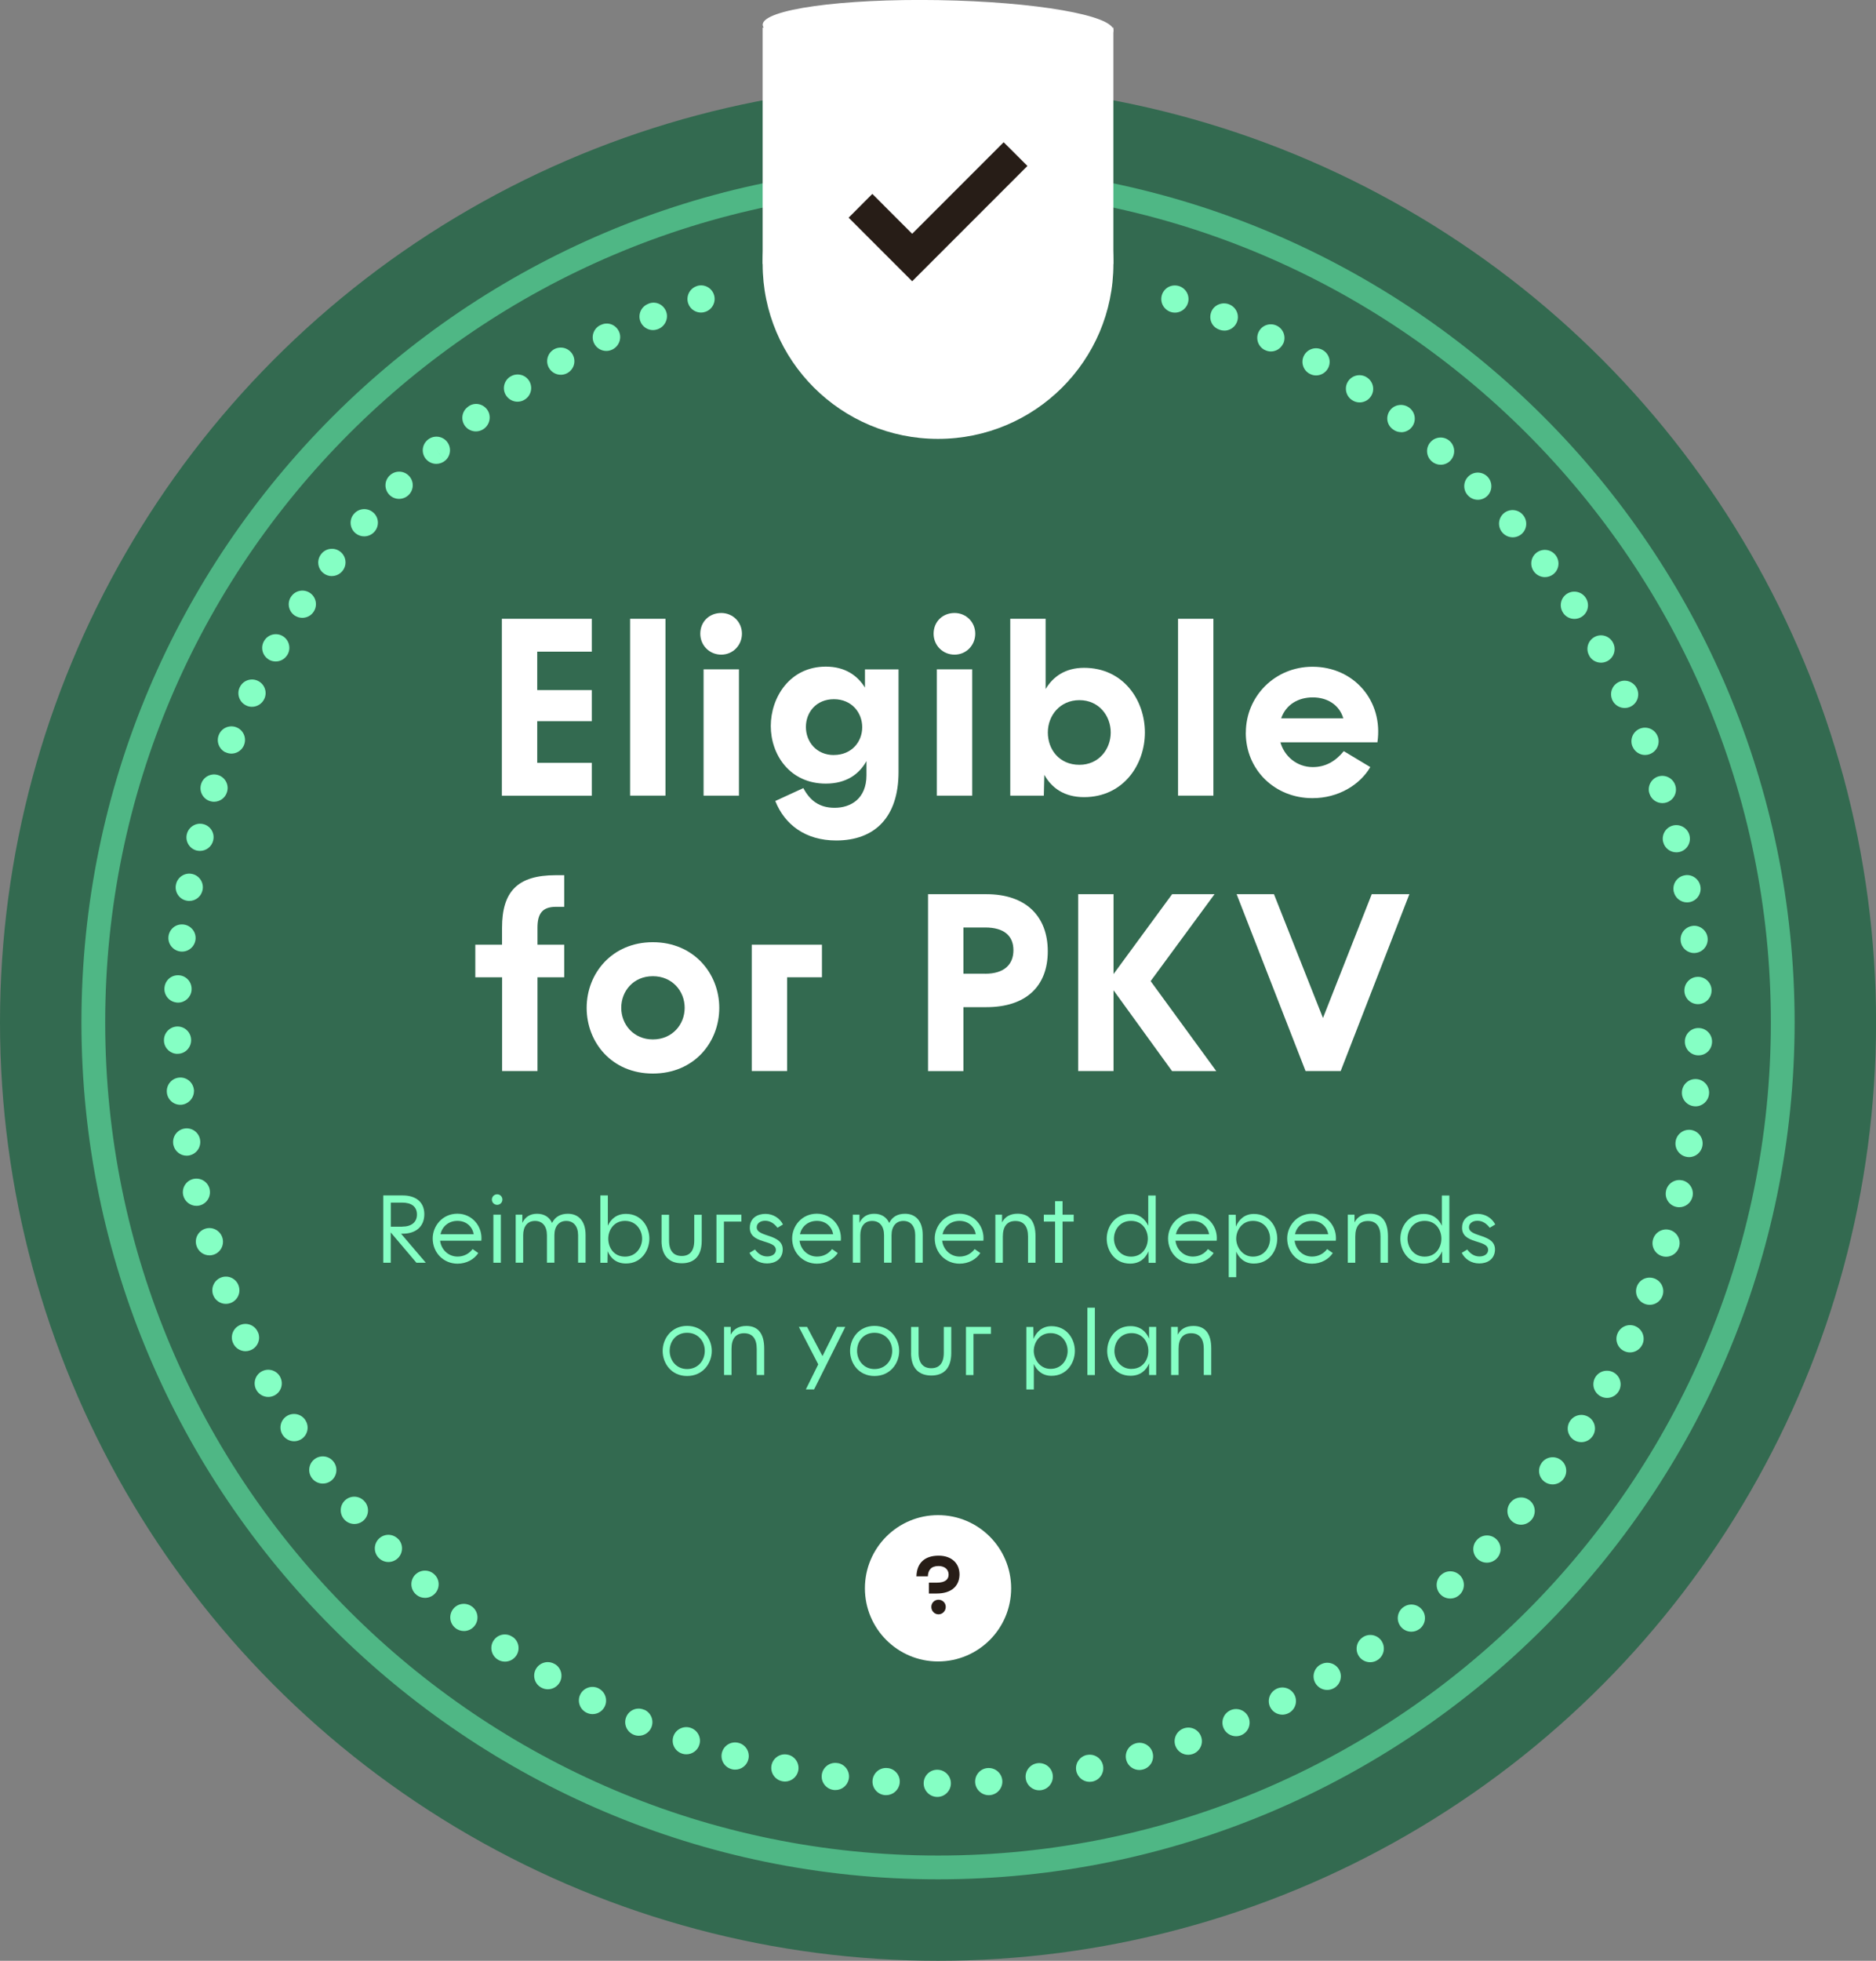 <?xml version="1.0" encoding="UTF-8"?><svg id="Kreise-Nummern" xmlns="http://www.w3.org/2000/svg" viewBox="0 0 313.51 327.52"><rect x="0" y="0" width="313.51" height="327.52" fill="#808080" stroke="none"/><defs><style>.cls-1{fill:#85ffc4;}.cls-2{fill:#336a50;}.cls-3{fill:#fff;}.cls-4{fill:#4fb785;}.cls-5{fill:#271d17;}</style></defs><circle class="cls-2" cx="156.76" cy="170.76" r="156.76"/><path class="cls-4" d="M156.76,313.91c-78.93,0-143.15-64.22-143.15-143.15S77.82,27.61,156.76,27.61s143.15,64.22,143.15,143.15-64.22,143.15-143.15,143.15ZM156.76,31.58c-76.74,0-139.18,62.44-139.18,139.18s62.44,139.18,139.18,139.18,139.18-62.44,139.18-139.18S233.5,31.58,156.76,31.58Z"/><path class="cls-1" d="M64.05,199.68h3.26c2.09,0,3.6,1.03,3.6,3.13s-1.45,3.26-3.6,3.26h-.29l4.14,4.85h-1.57l-4.29-5.06v5.06h-1.25v-11.25ZM67.22,204.89c1.51,0,2.46-.72,2.46-2.02,0-1.37-.98-1.99-2.46-1.99h-1.91v4.02h1.91Z"/><path class="cls-1" d="M72.31,206.86c0-2.06,1.61-4.13,4.13-4.13s4.24,2.19,4,4.51h-6.89c.18,1.49,1.38,2.65,2.91,2.65,1.06,0,1.94-.48,2.52-1.25l.95.66c-.67,1.04-1.96,1.78-3.47,1.78-2.31,0-4.15-1.8-4.15-4.23ZM79.17,206.16c-.24-1.27-1.22-2.23-2.73-2.23s-2.55.98-2.83,2.23h5.56Z"/><path class="cls-1" d="M83.08,199.49c.5,0,.88.39.88.88s-.39.88-.88.88-.88-.39-.88-.88.39-.88.88-.88ZM82.45,202.89h1.25v8.03h-1.25v-8.03Z"/><path class="cls-1" d="M86.17,202.89h1.12v1.38c.47-1,1.3-1.53,2.46-1.53s2.06.53,2.51,1.54c.48-1,1.38-1.54,2.64-1.54,1.82,0,2.96,1.27,2.96,3.53v4.64h-1.25v-4.58c0-1.48-.74-2.39-1.98-2.39s-1.98.92-1.98,2.39v4.58h-1.25v-4.58c0-1.48-.72-2.39-1.99-2.39s-1.98.92-1.98,2.39v4.58h-1.25v-8.03Z"/><path class="cls-1" d="M101.55,209l-.03,1.93h-1.19v-11.25h1.25v5.06c.5-1.11,1.46-1.98,3.04-1.98,2.57,0,3.9,2.17,3.9,4.13s-1.33,4.16-3.9,4.16c-1.64,0-2.59-.9-3.07-2.06ZM104.45,209.9c1.86,0,2.86-1.57,2.86-3s-1-2.97-2.86-2.97-2.8,1.54-2.8,2.97.88,3,2.8,3Z"/><path class="cls-1" d="M110.56,207.25v-4.35h1.25v4.32c0,1.78.82,2.57,2.12,2.57s2.09-.79,2.09-2.57v-4.32h1.25v4.35c0,2.54-1.25,3.76-3.33,3.76s-3.39-1.22-3.39-3.76Z"/><path class="cls-1" d="M119.72,202.89h4.18v1.16h-2.92v6.88h-1.25v-8.03Z"/><path class="cls-1" d="M125.25,209.27l.92-.56c.47.64,1.12,1.16,2.04,1.16.87,0,1.45-.45,1.45-1.09,0-1.8-4.5-.9-4.35-3.82.06-1.53,1.3-2.2,2.6-2.2s2.41.72,2.94,1.77l-.92.55c-.55-.72-1.22-1.17-2.07-1.17s-1.4.48-1.4,1.09c0,1.75,4.55,1,4.34,3.9-.11,1.43-1.25,2.14-2.62,2.14s-2.41-.75-2.92-1.75Z"/><path class="cls-1" d="M132.38,206.86c0-2.06,1.61-4.13,4.13-4.13s4.24,2.19,4,4.51h-6.89c.18,1.49,1.38,2.65,2.91,2.65,1.06,0,1.94-.48,2.52-1.25l.95.66c-.67,1.04-1.96,1.78-3.47,1.78-2.31,0-4.15-1.8-4.15-4.23ZM139.24,206.16c-.24-1.27-1.22-2.23-2.73-2.23s-2.55.98-2.83,2.23h5.56Z"/><path class="cls-1" d="M142.51,202.89h1.12v1.38c.47-1,1.3-1.53,2.46-1.53s2.06.53,2.51,1.54c.48-1,1.38-1.54,2.64-1.54,1.82,0,2.96,1.27,2.96,3.53v4.64h-1.25v-4.58c0-1.48-.74-2.39-1.98-2.39s-1.98.92-1.98,2.39v4.58h-1.25v-4.58c0-1.48-.72-2.39-1.99-2.39s-1.98.92-1.98,2.39v4.58h-1.25v-8.03Z"/><path class="cls-1" d="M156.21,206.86c0-2.06,1.61-4.13,4.13-4.13s4.24,2.19,4,4.51h-6.89c.18,1.49,1.38,2.65,2.91,2.65,1.06,0,1.94-.48,2.52-1.25l.95.66c-.67,1.04-1.96,1.78-3.47,1.78-2.31,0-4.15-1.8-4.15-4.23ZM163.07,206.16c-.24-1.27-1.22-2.23-2.73-2.23s-2.55.98-2.83,2.23h5.56Z"/><path class="cls-1" d="M166.34,202.89h1.12v1.3c.48-.96,1.37-1.46,2.62-1.46,1.96,0,2.97,1.3,2.97,3.76v4.43h-1.25v-4.37c0-1.7-.72-2.6-2.11-2.6s-2.1.9-2.1,2.6v4.37h-1.25v-8.03Z"/><path class="cls-1" d="M176.32,204.05h-1.88v-1.16h1.88v-2.25h1.25v2.25h1.86v1.16h-1.86v6.88h-1.25v-6.88Z"/><path class="cls-1" d="M184.95,206.9c0-1.96,1.33-4.13,3.9-4.13,1.58,0,2.54.87,3.04,1.98v-5.06h1.25v11.25h-1.19l-.03-1.93c-.48,1.16-1.43,2.06-3.07,2.06-2.57,0-3.9-2.19-3.9-4.16ZM189.02,209.9c1.91,0,2.8-1.59,2.8-3s-.88-2.97-2.8-2.97-2.86,1.56-2.86,2.97,1,3,2.86,3Z"/><path class="cls-1" d="M195.2,206.86c0-2.06,1.61-4.13,4.13-4.13s4.24,2.19,4,4.51h-6.89c.18,1.49,1.38,2.65,2.91,2.65,1.06,0,1.94-.48,2.52-1.25l.95.66c-.67,1.04-1.96,1.78-3.47,1.78-2.31,0-4.15-1.8-4.15-4.23ZM202.07,206.16c-.24-1.27-1.22-2.23-2.73-2.23s-2.55.98-2.83,2.23h5.56Z"/><path class="cls-1" d="M206.59,209.05v4.29h-1.25v-10.44h1.17l.03,1.99c.48-1.17,1.45-2.12,3-2.12,2.59,0,3.91,2.17,3.91,4.13s-1.32,4.16-3.91,4.16c-1.53,0-2.47-.9-2.96-2.01ZM209.39,209.9c1.9,0,2.86-1.57,2.86-3s-.96-2.97-2.86-2.97-2.8,1.64-2.8,2.97.98,3,2.8,3Z"/><path class="cls-1" d="M215.11,206.86c0-2.06,1.61-4.13,4.13-4.13s4.24,2.19,4,4.51h-6.89c.18,1.49,1.38,2.65,2.91,2.65,1.06,0,1.94-.48,2.52-1.25l.95.66c-.67,1.04-1.96,1.78-3.47,1.78-2.31,0-4.15-1.8-4.15-4.23ZM221.97,206.16c-.24-1.27-1.22-2.23-2.73-2.23s-2.55.98-2.83,2.23h5.56Z"/><path class="cls-1" d="M225.24,202.89h1.12v1.3c.48-.96,1.37-1.46,2.62-1.46,1.96,0,2.97,1.3,2.97,3.76v4.43h-1.25v-4.37c0-1.7-.72-2.6-2.11-2.6s-2.1.9-2.1,2.6v4.37h-1.25v-8.03Z"/><path class="cls-1" d="M234.02,206.9c0-1.96,1.33-4.13,3.9-4.13,1.58,0,2.54.87,3.04,1.98v-5.06h1.25v11.25h-1.19l-.03-1.93c-.48,1.16-1.43,2.06-3.07,2.06-2.57,0-3.9-2.19-3.9-4.16ZM238.08,209.9c1.91,0,2.8-1.59,2.8-3s-.88-2.97-2.8-2.97-2.86,1.56-2.86,2.97,1,3,2.86,3Z"/><path class="cls-1" d="M244.28,209.27l.92-.56c.47.64,1.12,1.16,2.04,1.16.87,0,1.45-.45,1.45-1.09,0-1.8-4.5-.9-4.35-3.82.06-1.53,1.3-2.2,2.6-2.2s2.41.72,2.94,1.77l-.92.55c-.55-.72-1.22-1.17-2.07-1.17s-1.4.48-1.4,1.09c0,1.75,4.55,1,4.34,3.9-.11,1.43-1.25,2.14-2.62,2.14s-2.41-.75-2.92-1.75Z"/><path class="cls-1" d="M110.74,225.65c0-2.07,1.48-4.18,4.08-4.18s4.13,2.1,4.13,4.18-1.49,4.19-4.13,4.19-4.08-2.12-4.08-4.19ZM114.82,228.68c1.83,0,2.96-1.43,2.96-3.04s-1.12-3.02-2.96-3.02-2.91,1.43-2.91,3.02,1.12,3.04,2.91,3.04Z"/><path class="cls-1" d="M121,221.64h1.12v1.3c.48-.96,1.37-1.46,2.62-1.46,1.96,0,2.97,1.3,2.97,3.76v4.43h-1.25v-4.37c0-1.7-.72-2.6-2.11-2.6s-2.1.9-2.1,2.6v4.37h-1.25v-8.03Z"/><path class="cls-1" d="M136.75,227.91l-3.25-6.27h1.38l2.57,4.87,2.43-4.87h1.38l-5.21,10.44h-1.38l2.07-4.18Z"/><path class="cls-1" d="M142.06,225.65c0-2.07,1.48-4.18,4.08-4.18s4.13,2.1,4.13,4.18-1.49,4.19-4.13,4.19-4.08-2.12-4.08-4.19ZM146.14,228.68c1.83,0,2.96-1.43,2.96-3.04s-1.12-3.02-2.96-3.02-2.91,1.43-2.91,3.02,1.12,3.04,2.91,3.04Z"/><path class="cls-1" d="M152.26,226v-4.35h1.25v4.32c0,1.78.82,2.57,2.12,2.57s2.09-.79,2.09-2.57v-4.32h1.25v4.35c0,2.54-1.25,3.76-3.33,3.76s-3.39-1.22-3.39-3.76Z"/><path class="cls-1" d="M161.42,221.64h4.18v1.16h-2.92v6.88h-1.25v-8.03Z"/><path class="cls-1" d="M172.77,227.8v4.29h-1.25v-10.44h1.17l.03,1.99c.48-1.17,1.45-2.12,3-2.12,2.59,0,3.91,2.17,3.91,4.13s-1.32,4.16-3.91,4.16c-1.53,0-2.47-.9-2.96-2.01ZM175.56,228.65c1.9,0,2.86-1.57,2.86-3s-.96-2.97-2.86-2.97-2.8,1.64-2.8,2.97.98,3,2.8,3Z"/><path class="cls-1" d="M181.72,218.43h1.25v11.25h-1.25v-11.25Z"/><path class="cls-1" d="M185.03,225.66c0-1.98,1.33-4.15,3.9-4.15,1.64,0,2.62.92,3.1,2.09v-1.96h1.19v8.03h-1.19v-1.94c-.48,1.16-1.45,2.07-3.1,2.07-2.57,0-3.9-2.19-3.9-4.15ZM189.1,228.65c1.91,0,2.81-1.57,2.81-3s-.9-2.97-2.81-2.97-2.86,1.56-2.86,2.99,1,2.99,2.86,2.99Z"/><path class="cls-1" d="M195.71,221.64h1.12v1.3c.48-.96,1.37-1.46,2.62-1.46,1.96,0,2.97,1.3,2.97,3.76v4.43h-1.25v-4.37c0-1.7-.72-2.6-2.11-2.6s-2.1.9-2.1,2.6v4.37h-1.25v-8.03Z"/><ellipse class="cls-3" cx="156.76" cy="44.09" rx="29.31" ry="29.22"/><rect class="cls-3" x="127.45" y="4.61" width="58.61" height="39.48"/><ellipse class="cls-3" cx="156.76" cy="4.61" rx="4.59" ry="29.31" transform="translate(149.53 161.27) rotate(-89.04)"/><polygon class="cls-5" points="152.44 46.98 141.82 36.36 145.78 32.39 152.44 39.05 167.73 23.76 171.7 27.72 152.44 46.98"/><path class="cls-3" d="M83.87,103.36h15.03v5.49h-9.12v6.42h9.12v5.19h-9.12v6.96h9.12v5.49h-15.03v-29.54Z"/><path class="cls-3" d="M105.3,103.36h5.91v29.54h-5.91v-29.54Z"/><path class="cls-3" d="M120.53,102.39c1.94,0,3.46,1.52,3.46,3.46s-1.52,3.5-3.46,3.5-3.5-1.52-3.5-3.5,1.48-3.46,3.5-3.46ZM117.58,111.8h5.91v21.1h-5.91v-21.1Z"/><path class="cls-3" d="M129.57,133.79l4.68-2.15c1.1,2.07,2.66,3.29,5.23,3.29,2.7,0,5.32-1.52,5.32-5.44v-2.36c-1.22,2.19-3.38,3.76-6.79,3.76-6.04,0-9.2-4.85-9.2-9.62s3.17-9.92,9.2-9.92c3.21,0,5.28,1.48,6.54,3.5v-3.04h5.61v17.14c0,7.55-3.97,11.44-10.42,11.44-5.15,0-8.61-2.66-10.17-6.58ZM139.36,126.11c2.95,0,4.73-2.19,4.73-4.64s-1.77-4.68-4.73-4.68-4.68,2.19-4.68,4.64,1.73,4.69,4.68,4.69Z"/><path class="cls-3" d="M159.52,102.39c1.94,0,3.46,1.52,3.46,3.46s-1.52,3.5-3.46,3.5-3.5-1.52-3.5-3.5,1.48-3.46,3.5-3.46ZM156.56,111.8h5.91v21.1h-5.91v-21.1Z"/><path class="cls-3" d="M174.52,129.44l-.08,3.46h-5.61v-29.54h5.91v11.73c1.27-2.11,3.33-3.54,6.42-3.54,6.58,0,10.17,5.4,10.17,10.8s-3.63,10.8-10.17,10.8c-3.29,0-5.4-1.52-6.63-3.71ZM180.39,127.75c3.25,0,5.23-2.62,5.23-5.4s-1.98-5.4-5.23-5.4-5.28,2.57-5.28,5.4,1.9,5.4,5.28,5.4Z"/><path class="cls-3" d="M196.87,103.36h5.91v29.54h-5.91v-29.54Z"/><path class="cls-3" d="M208.2,122.39c0-6.08,4.85-11.02,11.14-11.02,6.92,0,11.86,5.7,10.85,12.62h-16.21c.63,2.28,2.7,4.14,5.4,4.14,2.15,0,3.8-.97,5.19-2.66l4.43,2.66c-1.73,2.95-5.32,5.19-9.67,5.19-6.29,0-11.14-4.73-11.14-10.93ZM224.49,119.99c-.67-2.28-2.7-3.5-5.11-3.5s-4.47,1.18-5.28,3.5h10.38Z"/><path class="cls-3" d="M83.9,163.24h-4.47v-5.44h4.47v-2.83c0-6.08,2.62-8.78,8.95-8.78h1.44v5.28h-1.35c-2.32,0-3.12,1.14-3.12,3.5v2.83h4.47v5.44h-4.47v15.66h-5.91v-15.66Z"/><path class="cls-3" d="M98.04,168.35c0-5.78,4.26-10.97,11.06-10.97s11.1,5.19,11.1,10.97-4.22,10.97-11.1,10.97-11.06-5.23-11.06-10.97ZM109.1,173.62c3.25,0,5.32-2.49,5.32-5.28s-2.07-5.28-5.32-5.28-5.28,2.49-5.28,5.28,2.07,5.28,5.28,5.28Z"/><path class="cls-3" d="M125.63,157.8h11.73v5.44h-5.82v15.66h-5.91v-21.1Z"/><path class="cls-3" d="M155.09,149.36h9.75c6.63,0,10.26,3.71,10.26,9.54s-3.63,9.33-10.26,9.33h-3.84v10.68h-5.91v-29.54ZM164.63,162.65c3.21,0,4.73-1.56,4.73-3.93s-1.52-3.8-4.73-3.8h-3.63v7.72h3.63Z"/><path class="cls-3" d="M186.09,165.39v13.51h-5.91v-29.54h5.91v13.34l9.79-13.34h7.09l-10.68,14.52,10.97,15.03h-7.39l-9.79-13.51Z"/><path class="cls-3" d="M206.65,149.36h6.25l8.19,20.68,8.15-20.68h6.29l-11.48,29.54h-5.87l-11.52-29.54Z"/><circle class="cls-3" cx="156.76" cy="265.3" r="12.22"/><path class="cls-5" d="M155.26,264.36h1.29c1.4,0,1.98-.54,1.98-1.35,0-.88-.69-1.43-1.68-1.43-1.25,0-1.75.69-1.79,1.73h-1.91c.07-2.32,1.46-3.46,3.71-3.46s3.53,1.36,3.49,3.23c-.07,1.92-1.42,3.09-3.81,3.09h-1.31v-1.81ZM156.84,267.21c.66,0,1.21.51,1.21,1.2s-.55,1.24-1.21,1.24-1.2-.55-1.2-1.24.54-1.2,1.2-1.2Z"/><path class="cls-1" d="M116.52,47.77s-.11.04-.16.05c-1.17.44-1.77,1.75-1.33,2.92.34.91,1.21,1.47,2.12,1.47.25,0,.5-.04.74-.13,1.15-.39,1.79-1.63,1.44-2.8-.36-1.2-1.63-1.88-2.82-1.52Z"/><path class="cls-1" d="M100.15,282.08s-.1-.05-.13-.07c-1.12-.56-2.48-.1-3.04,1.01-.56,1.11-.11,2.46.98,3.03.34.18.7.27,1.06.27.79,0,1.55-.41,1.97-1.14.62-1.09.24-2.47-.84-3.09Z"/><path class="cls-1" d="M46.86,230.07s-.03-.06-.04-.08c-.58-1.09-1.93-1.51-3.04-.94-1.1.57-1.54,1.93-.98,3.04.4.79,1.2,1.25,2.03,1.25.34,0,.69-.08,1.01-.24,1.12-.56,1.57-1.92,1.01-3.04Z"/><path class="cls-1" d="M60.87,250.73c-.85-.92-2.28-.98-3.2-.13-.9.83-.97,2.21-.19,3.14.44.53,1.09.82,1.75.82.46,0,.92-.14,1.32-.42,1.02-.73,1.25-2.14.53-3.16-.06-.08-.13-.17-.2-.24Z"/><path class="cls-1" d="M55.78,244.21c-.73-1.02-2.14-1.25-3.16-.52-1.02.73-1.25,2.15-.52,3.17.44.62,1.14.95,1.85.95.46,0,.92-.14,1.32-.42,1.02-.73,1.25-2.14.53-3.16v-.02Z"/><path class="cls-1" d="M39.88,214.77s-.02-.05-.02-.07c-.44-1.16-1.72-1.75-2.89-1.32-1.17.43-1.77,1.73-1.36,2.9.33.93,1.2,1.51,2.14,1.51.25,0,.5-.04.75-.13,1.18-.42,1.8-1.71,1.38-2.89Z"/><path class="cls-1" d="M33.34,201.36c1.22-.29,1.97-1.51,1.69-2.73v-.02c-.29-1.22-1.51-1.96-2.73-1.68-1.22.29-1.97,1.52-1.68,2.74.25,1.04,1.18,1.75,2.21,1.75.17,0,.35-.02.52-.06Z"/><path class="cls-1" d="M43.15,222.63c-.03-.07-.07-.17-.11-.24-.56-1.12-1.92-1.57-3.04-1.01-1.1.55-1.56,1.87-1.04,2.98.37.83,1.2,1.34,2.07,1.34.26,0,.53-.05.8-.15,1.17-.44,1.77-1.75,1.33-2.92Z"/><path class="cls-1" d="M37.2,206.87c-.02-.07-.05-.16-.07-.23-.42-1.18-1.72-1.8-2.89-1.38-1.16.41-1.78,1.67-1.4,2.83.3.96,1.19,1.6,2.16,1.6.18,0,.37-.02.55-.07,1.21-.3,1.95-1.54,1.65-2.75Z"/><path class="cls-1" d="M31.69,192.98c1.18-.26,1.94-1.4,1.75-2.58-.18-1.2-1.29-2.06-2.51-1.91-1.24.15-2.13,1.27-1.99,2.52,0,.08.03.18.04.25.24,1.06,1.17,1.78,2.21,1.78.16,0,.33-.02.49-.05Z"/><path class="cls-1" d="M62.41,85.64c-.92-.85-2.36-.79-3.2.13-.05.05-.11.12-.15.17-.76.99-.58,2.42.42,3.18.41.32.9.47,1.38.47.64,0,1.28-.27,1.73-.79.81-.92.74-2.32-.17-3.16Z"/><path class="cls-1" d="M85.7,273.44h-.02c-1.02-.74-2.42-.5-3.15.52-.73,1.02-.48,2.44.54,3.17.4.29.86.42,1.32.42.71,0,1.4-.33,1.85-.95.73-1.02.49-2.44-.53-3.16Z"/><path class="cls-1" d="M85.25,62.92c-1,.65-1.34,1.97-.75,3.02.42.74,1.19,1.16,1.98,1.16.38,0,.76-.09,1.11-.29.07-.04.16-.1.23-.15,1.02-.73,1.25-2.14.53-3.16-.71-1-2.09-1.24-3.1-.57Z"/><path class="cls-1" d="M64.9,258.64l1.67-1.54c-.85-.92-2.28-.98-3.2-.13-.92.85-.98,2.28-.13,3.2.02.02.06.06.08.08.44.44,1.02.66,1.59.66s1.13-.21,1.58-.64c.89-.86.92-2.28.09-3.18l-1.67,1.54Z"/><path class="cls-1" d="M92.73,277.97c-1.05-.65-2.43-.34-3.1.7-.68,1.05-.37,2.46.68,3.13.04.02.1.06.14.08.35.2.73.29,1.11.29.79,0,1.56-.42,1.98-1.16.6-1.07.24-2.42-.8-3.05Z"/><path class="cls-1" d="M78.21,67.95c-1.02.73-1.25,2.14-.53,3.16.44.62,1.14.95,1.85.95.46,0,.92-.14,1.32-.42.03-.02.08-.06.1-.08.98-.77,1.19-2.22.41-3.21-.77-.98-2.17-1.18-3.15-.41Z"/><path class="cls-1" d="M68.31,79.45c-.88-.89-2.32-.89-3.21,0-.02.02-.06.06-.08.08-.84.91-.79,2.31.1,3.17.44.42,1,.63,1.57.63s1.17-.22,1.62-.67l-1.6-1.6,1.6,1.6c.89-.89.89-2.32,0-3.21Z"/><path class="cls-1" d="M69.41,263.01c-.88.89-.89,2.32,0,3.21.06.06.15.14.22.2.42.33.91.48,1.4.48.67,0,1.34-.3,1.79-.87.74-.94.62-2.29-.26-3.08-.89-.82-2.28-.8-3.14.06Z"/><path class="cls-1" d="M78.91,268.38c-.99-.77-2.41-.6-3.18.38-.76.97-.61,2.37.34,3.15.42.36.94.53,1.46.53.61,0,1.23-.25,1.67-.74.85-.92.78-2.36-.14-3.2-.04-.04-.11-.09-.15-.13Z"/><path class="cls-1" d="M71.46,73.48s-.06.05-.08.07c-.91.84-.98,2.24-.16,3.17.45.5,1.07.76,1.69.76.53,0,1.06-.18,1.49-.55l-1.47-1.72,1.48,1.72c.95-.81,1.06-2.25.25-3.2-.81-.95-2.25-1.06-3.2-.25Z"/><path class="cls-1" d="M51.02,237.19c-.69-1.04-2.1-1.32-3.14-.63-1.03.69-1.32,2.07-.65,3.11.43.68,1.17,1.07,1.92,1.07.38,0,.77-.1,1.12-.3,1.09-.62,1.46-2.01.84-3.09-.03-.05-.07-.11-.1-.15Z"/><path class="cls-1" d="M272.82,124.69c.36.88,1.2,1.42,2.1,1.42.26,0,.53-.05.79-.15,1.17-.44,1.77-1.75,1.33-2.92-.02-.06-.05-.14-.08-.19-.53-1.13-1.88-1.62-3.02-1.09-1.1.52-1.59,1.81-1.13,2.93Z"/><path class="cls-1" d="M261.22,102.37c.44.66,1.16,1.01,1.89,1.01.43,0,.87-.12,1.26-.38,1.03-.69,1.32-2.07.65-3.11-.64-1.03-1.99-1.37-3.05-.77-1.09.62-1.46,2.01-.84,3.09.03.05.07.11.1.15Z"/><path class="cls-1" d="M269.39,116.82c.02.06.06.14.09.19.4.79,1.2,1.25,2.03,1.25.34,0,.69-.08,1.01-.24,1.1-.55,1.56-1.88,1.04-3-.5-1.09-1.78-1.61-2.9-1.16-1.16.47-1.73,1.78-1.26,2.95Z"/><path class="cls-1" d="M32.42,182.28c0-.09,0-.2-.02-.29-.15-1.24-1.27-2.14-2.52-1.99-1.21.14-2.09,1.22-2,2.43.08,1.18,1.06,2.11,2.26,2.11s2.27-1.02,2.27-2.27Z"/><path class="cls-1" d="M265.58,109.53c.41.74,1.18,1.16,1.98,1.16.36,0,.73-.09,1.07-.27,1.1-.59,1.52-1.96.93-3.07-.02-.05-.06-.11-.09-.16-.66-1.06-2.06-1.39-3.12-.72-1.04.65-1.37,2-.76,3.05Z"/><path class="cls-1" d="M275.61,132.41c.02.07.05.16.07.23.33.93,1.2,1.51,2.14,1.51.25,0,.51-.04.75-.13,1.16-.41,1.78-1.67,1.4-2.83-.35-1.14-1.55-1.82-2.72-1.53-1.21.3-1.95,1.54-1.65,2.75Z"/><path class="cls-1" d="M281.67,146.19c-1.25.14-2.14,1.26-2,2.5,0,.09.03.21.05.29.25,1.04,1.18,1.75,2.21,1.75.17,0,.35-.02.52-.06,1.19-.28,1.94-1.45,1.71-2.64-.21-1.16-1.29-1.98-2.48-1.85Z"/><path class="cls-1" d="M284.08,171.73c-1.24-.14-2.37.76-2.5,2,0,.08-.01.19-.01.28,0,1.25,1.01,2.27,2.27,2.27s2.22-.97,2.27-2.19c.06-1.19-.82-2.23-2.02-2.36Z"/><path class="cls-1" d="M283.51,163.18c-1.2.13-2.07,1.17-2.02,2.36.04,1.21,1.04,2.19,2.27,2.19s2.27-1.01,2.27-2.27c0-.08,0-.19-.01-.28-.14-1.24-1.27-2.14-2.5-2Z"/><path class="cls-1" d="M282.87,154.66c-1.24.14-2.14,1.26-2,2.5,0,0,0,.04,0,.04.14,1.15,1.11,1.99,2.25,1.99.09,0,.17,0,.26-.02,1.24-.14,2.13-1.27,1.99-2.52-.14-1.24-1.27-2.14-2.5-2Z"/><path class="cls-1" d="M277.94,140.61v.02c.25,1.04,1.18,1.74,2.2,1.74.17,0,.35-.02.53-.06,1.22-.29,1.97-1.52,1.68-2.74-.29-1.22-1.51-1.97-2.73-1.69-1.22.29-1.97,1.51-1.69,2.73Z"/><path class="cls-1" d="M32.9,142.07c.17.04.35.06.52.06,1.03,0,1.96-.7,2.21-1.75v-.02c.29-1.22-.47-2.43-1.68-2.71-1.22-.29-2.44.48-2.73,1.7-.29,1.22.47,2.44,1.69,2.73Z"/><path class="cls-1" d="M31.38,150.48c.08,0,.17.01.25.01,1.09,0,2.03-.78,2.23-1.86.23-1.19-.52-2.36-1.71-2.64-1.22-.29-2.44.47-2.73,1.69-.02.09-.04.2-.05.29-.14,1.24.76,2.37,2,2.5Z"/><path class="cls-1" d="M35.22,133.85c.18.05.37.07.55.07.97,0,1.87-.63,2.16-1.6.38-1.16-.24-2.42-1.4-2.83-1.18-.42-2.47.2-2.89,1.38-.02.07-.05.16-.07.23-.3,1.21.44,2.45,1.65,2.75Z"/><path class="cls-1" d="M29.67,176.02c.08,0,.17,0,.25-.01,1.2-.13,2.07-1.17,2.02-2.36-.04-1.21-1.04-2.19-2.27-2.19s-2.27,1.01-2.27,2.27c0,.08,0,.19.01.28.13,1.16,1.11,2.02,2.25,2.02Z"/><path class="cls-1" d="M29.51,167.46c.08,0,.17.01.25.01,1.14,0,2.12-.86,2.25-2.02,0-.08.01-.19.01-.28,0-1.25-1.01-2.27-2.27-2.27s-2.22.97-2.27,2.19c-.06,1.19.82,2.23,2.02,2.36Z"/><path class="cls-1" d="M37.66,125.64c.33.16.67.24,1.01.24.83,0,1.63-.46,2.03-1.25.04-.07.08-.17.1-.24.44-1.17-.15-2.48-1.33-2.92-1.14-.43-2.43.13-2.89,1.26-.47,1.09,0,2.38,1.07,2.92Z"/><path class="cls-1" d="M44.81,110.11c.39.26.82.38,1.26.38.73,0,1.45-.35,1.89-1.01.04-.06.09-.15.13-.21.59-1.1.17-2.48-.93-3.07-1.08-.58-2.43-.19-3.03.87-.61,1.03-.31,2.37.7,3.04Z"/><path class="cls-1" d="M49.4,102.9c.35.2.74.3,1.12.3.76,0,1.5-.38,1.92-1.06.67-1.04.38-2.42-.65-3.11-1.04-.69-2.45-.41-3.14.63-.03.04-.07.11-.1.15-.62,1.09-.24,2.47.84,3.09Z"/><path class="cls-1" d="M55.46,96.22c.64,0,1.27-.27,1.72-.79.04-.05.1-.12.14-.18.73-1.02.49-2.43-.53-3.16-1-.72-2.39-.5-3.13.48-.74.95-.61,2.32.32,3.11.43.37.95.55,1.47.55Z"/><path class="cls-1" d="M41.27,117.9c.28.11.56.16.84.16.86,0,1.68-.5,2.06-1.32.53-1.11.07-2.44-1.04-3-1.12-.56-2.48-.11-3.04,1.01-.03.06-.06.14-.09.19-.46,1.16.1,2.48,1.26,2.95Z"/><path class="cls-1" d="M213.26,282.13c-1.1.57-1.54,1.92-.99,3.03.4.79,1.2,1.25,2.03,1.25.34,0,.69-.08,1.01-.24.04-.02.1-.05.13-.07,1.09-.62,1.46-2.01.84-3.09-.61-1.07-1.96-1.45-3.03-.88Z"/><path class="cls-1" d="M248.54,82.85c.89-.86.92-2.27.09-3.18-.85-.92-2.29-.98-3.2-.13-.92.85-.98,2.28-.13,3.2.02.02.06.06.08.08.44.44,1.01.66,1.59.66s1.13-.21,1.58-.64Z"/><path class="cls-1" d="M242.45,76.86c.82-.93.74-2.35-.17-3.18-.92-.85-2.36-.78-3.2.14-.85.92-.78,2.36.14,3.2.02.02.06.05.08.07.42.36.94.54,1.46.54.63,0,1.25-.26,1.7-.77Z"/><path class="cls-1" d="M240.97,262.94c-.07.06-.16.13-.22.2-.89.89-.88,2.32,0,3.21.44.44,1.02.66,1.6.66s1.1-.2,1.54-.6c.88-.79,1-2.14.26-3.08-.77-.98-2.2-1.16-3.18-.38Z"/><path class="cls-1" d="M246.89,257.15s-.06.06-.08.08c-.84.91-.79,2.31.1,3.16.44.42,1,.63,1.57.63s1.17-.22,1.62-.67c.89-.89.89-2.32,0-3.21-.88-.89-2.32-.89-3.21,0Z"/><path class="cls-1" d="M220.65,278.05c-1.07.62-1.45,1.99-.84,3.07.42.74,1.19,1.16,1.98,1.16.38,0,.76-.09,1.11-.29.04-.02.1-.06.14-.08,1.05-.68,1.36-2.08.68-3.13-.66-1.03-2.03-1.35-3.07-.72Z"/><path class="cls-1" d="M234.47,268.49l-.02.02c-.98.77-1.15,2.19-.37,3.18.45.57,1.11.86,1.78.86.49,0,.99-.16,1.41-.49.98-.77,1.16-2.2.38-3.18-.77-.98-2.2-1.16-3.18-.38Z"/><path class="cls-1" d="M229.06,66.27c.73-1.02.49-2.43-.53-3.16-.07-.05-.16-.11-.23-.15-1.09-.61-2.47-.23-3.09.86-.59,1.05-.25,2.37.75,3.02.38.25.82.38,1.25.38.71,0,1.4-.33,1.85-.95Z"/><path class="cls-1" d="M254.33,89.16c.9-.83.97-2.21.19-3.14-.75-.91-2.09-1.09-3.06-.4-1.02.73-1.25,2.14-.53,3.16.06.08.13.17.2.24.45.48,1.06.73,1.67.73.55,0,1.1-.2,1.54-.6Z"/><path class="cls-1" d="M227.8,273.45s-.1.06-.14.09c-1.02.73-1.25,2.14-.53,3.16.44.62,1.14.95,1.85.95.44,0,.89-.13,1.28-.4,1.01-.68,1.31-2.04.66-3.09-.66-1.06-2.06-1.39-3.12-.72Z"/><path class="cls-1" d="M282.76,188.77c-1.22-.27-2.43.5-2.71,1.72-.02.08-.03.18-.04.25-.15,1.24.74,2.37,1.99,2.52.09.01.18.02.27.02,1.11,0,2.07-.81,2.24-1.93.19-1.18-.57-2.31-1.75-2.58Z"/><path class="cls-1" d="M281.16,197.17c-1.22-.29-2.44.47-2.73,1.69v.02c-.29,1.22.47,2.43,1.68,2.71.17.04.35.06.52.06,1.03,0,1.97-.71,2.21-1.76.29-1.22-.47-2.44-1.69-2.73Z"/><path class="cls-1" d="M221.91,61.56c.62-1.09.23-2.47-.86-3.09-1.08-.62-2.47-.24-3.09.84-.62,1.09-.24,2.47.84,3.09,0,0,.03.02.04.02.35.2.73.29,1.1.29.79,0,1.55-.42,1.97-1.15Z"/><path class="cls-1" d="M283.34,180.24c-1.2,0-2.18.93-2.26,2.11-.1,1.21.78,2.29,2,2.43.09.01.18.02.27.02,1.13,0,2.11-.85,2.25-2,.01-.09.02-.2.02-.29,0-1.25-1.02-2.27-2.27-2.27Z"/><path class="cls-1" d="M278.99,205.43c-1.17-.29-2.36.38-2.72,1.53-.38,1.16.24,2.42,1.4,2.83.25.09.5.13.75.13.93,0,1.81-.58,2.14-1.51.02-.07.05-.16.07-.23.3-1.21-.44-2.45-1.65-2.75Z"/><path class="cls-1" d="M255.52,250.55c-.97-.7-2.31-.51-3.06.39-.79.92-.71,2.31.19,3.14.44.4.99.6,1.54.6.61,0,1.22-.25,1.67-.73.06-.07.14-.16.2-.24.73-1.02.49-2.44-.53-3.16Z"/><path class="cls-1" d="M260.79,243.83c-1.02-.73-2.43-.49-3.16.53v.02c-.74,1.02-.5,2.42.52,3.15.4.28.85.42,1.31.42.71,0,1.42-.33,1.86-.96.73-1.02.49-2.44-.53-3.16Z"/><path class="cls-1" d="M259.5,95.98c1.02-.73,1.25-2.14.53-3.16-.04-.05-.1-.13-.14-.18-.81-.95-2.25-1.06-3.2-.25-.92.79-1.05,2.16-.32,3.11.44.58,1.12.9,1.81.9.46,0,.92-.14,1.32-.42Z"/><path class="cls-1" d="M273.25,221.5c-1.12-.45-2.4.07-2.9,1.16-.53,1.11-.07,2.45,1.04,3,.33.16.67.24,1.01.24.83,0,1.63-.46,2.03-1.25.03-.06.06-.14.09-.19.46-1.16-.1-2.48-1.26-2.95Z"/><path class="cls-1" d="M265.4,236.64c-1.06-.61-2.4-.26-3.05.76-.67,1.04-.38,2.42.65,3.11.39.26.82.38,1.26.38.73,0,1.45-.35,1.89-1.01.03-.04.07-.11.1-.15.62-1.09.24-2.47-.84-3.09Z"/><path class="cls-1" d="M234.16,72.2c.67,0,1.34-.3,1.79-.87.77-.98.6-2.41-.38-3.18-.03-.02-.08-.06-.1-.08-1.02-.73-2.47-.52-3.2.5-.73,1.02-.52,2.41.5,3.14l1.4-1.78-1.4,1.78c.42.33.91.48,1.4.48Z"/><path class="cls-1" d="M148.38,295.34c-.05,0-.13-.01-.18-.02-1.26-.08-2.32.89-2.39,2.14-.07,1.24.87,2.3,2.09,2.39.07,0,.13,0,.2,0,1.13,0,2.1-.84,2.25-1.99.16-1.24-.73-2.38-1.97-2.53Z"/><path class="cls-1" d="M156.64,295.61h-.03c-1.25,0-2.25,1.02-2.25,2.27s1.03,2.27,2.28,2.27,2.27-1.02,2.27-2.27-1.02-2.27-2.27-2.27Z"/><path class="cls-1" d="M107.66,285.59h-.02c-1.15-.51-2.47.02-2.97,1.16-.5,1.15.03,2.49,1.18,2.99.3.13.6.19.91.19.87,0,1.71-.51,2.08-1.36.5-1.15-.02-2.48-1.17-2.99Z"/><path class="cls-1" d="M173.37,294.52c-1.22.16-2.1,1.27-1.96,2.5.13,1.16,1.11,2.02,2.25,2.02.08,0,.17,0,.25-.01.06,0,.14-.02.19-.03,1.23-.23,2.04-1.42,1.81-2.65-.22-1.2-1.35-1.99-2.55-1.83Z"/><path class="cls-1" d="M140.02,294.51c-.06-.01-.14-.02-.19-.03-1.24-.14-2.36.76-2.5,2-.14,1.23.74,2.34,1.96,2.5.11.02.22.02.33.02,1.07,0,2.02-.76,2.23-1.85.23-1.23-.58-2.42-1.81-2.65Z"/><path class="cls-1" d="M115.42,288.61c-1.15-.39-2.43.2-2.86,1.35-.44,1.17.15,2.48,1.33,2.92.06.02.15.05.21.07.2.06.41.08.61.08.99,0,1.91-.66,2.18-1.66.33-1.17-.33-2.38-1.47-2.76Z"/><path class="cls-1" d="M131.73,293.11c-.06-.01-.14-.03-.2-.04-1.23-.21-2.4.63-2.61,1.86-.2,1.22.61,2.37,1.81,2.6.15.03.3.05.45.05,1.02,0,1.94-.69,2.2-1.72.3-1.21-.44-2.45-1.65-2.75Z"/><path class="cls-1" d="M108.34,50.75c-1.17.44-1.77,1.75-1.33,2.92.34.91,1.21,1.47,2.12,1.47.26,0,.53-.05.8-.15.04-.01.1-.04.14-.06,1.15-.5,1.71-1.86,1.21-3-.5-1.15-1.79-1.69-2.94-1.19Z"/><path class="cls-1" d="M123.46,291.13c-1.18-.33-2.41.33-2.78,1.51-.37,1.2.29,2.47,1.49,2.84.06.02.15.04.21.06.17.04.33.05.49.05,1.04,0,1.98-.72,2.21-1.78.26-1.19-.46-2.37-1.62-2.68Z"/><path class="cls-1" d="M214.42,57.46c.56-1.12.1-2.49-1.03-3.05-1.12-.56-2.48-.11-3.04,1.01s-.11,2.48,1.01,3.04h.02c.32.17.67.25,1,.25.83,0,1.63-.46,2.03-1.26Z"/><path class="cls-1" d="M204.6,55.23c.87,0,1.71-.51,2.08-1.36.5-1.15-.02-2.48-1.17-2.99-.04-.02-.1-.04-.14-.06-1.17-.44-2.53.14-2.96,1.31-.44,1.17.11,2.46,1.28,2.9l.91-2.08-.91,2.08c.3.13.6.19.91.19Z"/><path class="cls-1" d="M100.41,54.27c-1.15.5-1.67,1.84-1.17,2.99.37.85,1.21,1.36,2.08,1.36.3,0,.61-.06.91-.19.04-.02.09-.04.13-.06,1.12-.56,1.61-1.94,1.05-3.06-.56-1.12-1.88-1.59-3-1.03Z"/><path class="cls-1" d="M205.66,285.67h-.02c-1.15.51-1.66,1.84-1.16,2.99.37.85,1.21,1.35,2.08,1.35.31,0,.62-.06.91-.19,1.15-.5,1.67-1.84,1.17-2.99-.5-1.15-1.84-1.67-2.99-1.17Z"/><path class="cls-1" d="M181.67,293.13c-1.21.23-2.02,1.38-1.82,2.6.19,1.11,1.15,1.9,2.23,1.9.12,0,.25-.01.38-.03.06,0,.14-.03.2-.04,1.21-.3,1.95-1.54,1.65-2.75-.29-1.18-1.46-1.91-2.64-1.67Z"/><path class="cls-1" d="M189.94,291.16c-.06.01-.15.04-.21.06-1.2.37-1.86,1.65-1.49,2.84.3.97,1.2,1.59,2.17,1.59.2,0,.41-.03.62-.09,1.16-.31,1.88-1.49,1.62-2.68-.27-1.22-1.48-1.99-2.71-1.72Z"/><path class="cls-1" d="M197.98,288.65c-.06.02-.15.05-.21.07-1.17.44-1.77,1.75-1.33,2.92.34.91,1.21,1.47,2.12,1.47.25,0,.49-.04.74-.12,1.14-.38,1.8-1.59,1.47-2.76-.33-1.21-1.58-1.92-2.79-1.58Z"/><path class="cls-1" d="M30.42,158.95c1.25,0,2.27-1.02,2.27-2.27s-1.02-2.27-2.27-2.27h-.03c-1.25,0-2.25,1.02-2.25,2.27s1.03,2.27,2.28,2.27Z"/><path class="cls-1" d="M198.62,49.95c0-1.25-1.02-2.27-2.27-2.27h-.03c-1.25,0-2.25,1.02-2.25,2.27s1.03,2.27,2.28,2.27,2.27-1.02,2.27-2.27Z"/><path class="cls-1" d="M268.56,228.96h-.03c-1.25,0-2.25,1.02-2.25,2.27s1.03,2.27,2.28,2.27,2.27-1.02,2.27-2.27-1.02-2.27-2.27-2.27Z"/><path class="cls-1" d="M275.69,213.41h-.03c-1.25,0-2.25,1.02-2.25,2.27s1.03,2.27,2.28,2.27,2.27-1.02,2.27-2.27-1.02-2.27-2.27-2.27Z"/><path class="cls-1" d="M165.24,295.32h-.03c-1.25,0-2.25,1.02-2.25,2.27s1.03,2.27,2.28,2.27,2.27-1.02,2.27-2.27-1.02-2.27-2.27-2.27Z"/><path class="cls-1" d="M93.72,58.06h-.03c-1.25,0-2.25,1.02-2.25,2.27s1.03,2.27,2.28,2.27,2.27-1.02,2.27-2.27-1.02-2.27-2.27-2.27Z"/></svg>